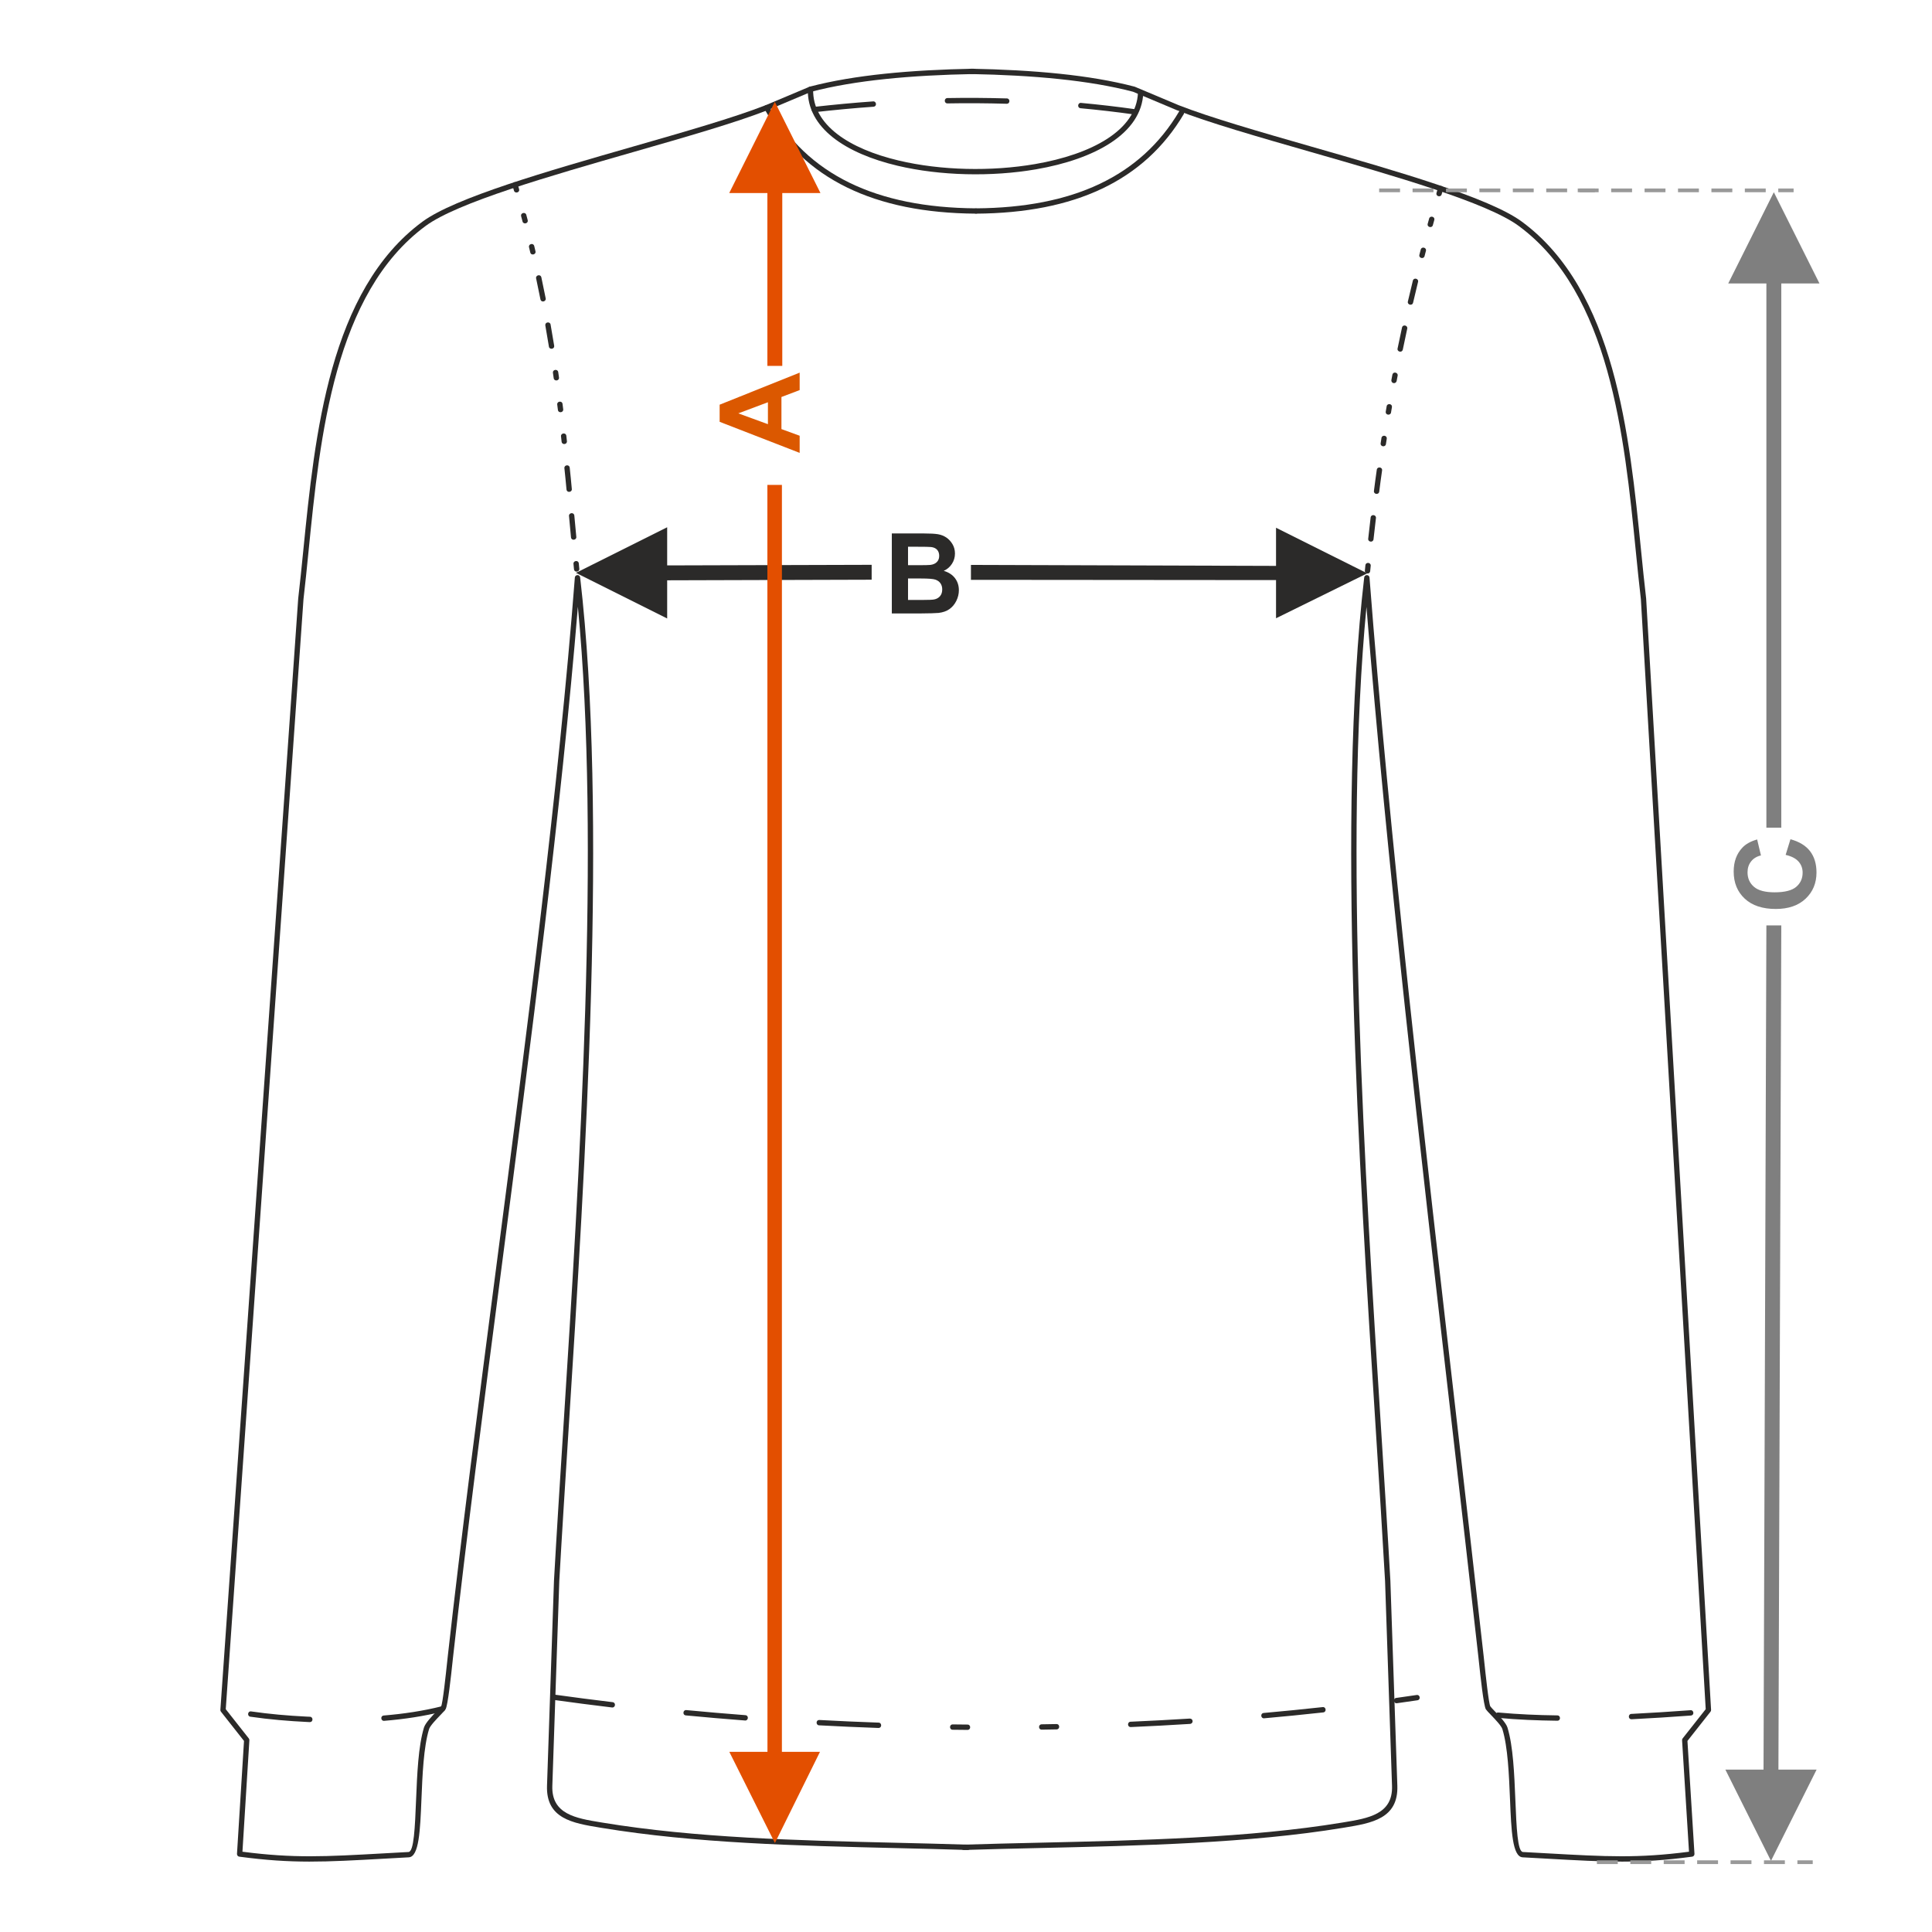 <?xml version="1.0" encoding="UTF-8"?>
<!DOCTYPE svg PUBLIC "-//W3C//DTD SVG 1.1//EN" "http://www.w3.org/Graphics/SVG/1.1/DTD/svg11.dtd">
<!-- Creator: CorelDRAW 2017 -->
<svg xmlns="http://www.w3.org/2000/svg" xml:space="preserve" width="1000px" height="1000px" version="1.1" style="shape-rendering:geometricPrecision; text-rendering:geometricPrecision; image-rendering:optimizeQuality; fill-rule:evenodd; clip-rule:evenodd"
viewBox="0 0 1000 1000"
 xmlns:xlink="http://www.w3.org/1999/xlink">
 <defs>
  <style type="text/css">
   <![CDATA[
    .fil1 {fill:none}
    .fil5 {fill:#2B2A29;fill-rule:nonzero}
    .fil0 {fill:#2B2A29;fill-rule:nonzero}
    .fil4 {fill:#2B2A29;fill-rule:nonzero}
    .fil2 {fill:#7F7F7F;fill-rule:nonzero}
    .fil6 {fill:#999999;fill-rule:nonzero}
    .fil3 {fill:#DB5800;fill-rule:nonzero}
    .fil7 {fill:#E34F00;fill-rule:nonzero}
   ]]>
  </style>
 </defs>
 <g id="Ebene_x0020_1">
  <polygon class="fil0" points="298.112,296.509 345.328,272.909 345.328,292.653 451.167,292.346 451.167,300.058 345.328,300.365 345.328,320.125 "/>
  <path class="fil0" d="M461.604 276.113l16.562 0c3.288,0 5.727,0.135 7.337,0.405 1.62,0.28 3.056,0.849 4.328,1.707 1.273,0.868 2.334,2.014 3.182,3.451 0.848,1.436 1.273,3.056 1.273,4.839 0,1.929 -0.521,3.712 -1.562,5.322 -1.041,1.62 -2.459,2.825 -4.242,3.634 2.516,0.743 4.444,1.996 5.804,3.77 1.349,1.774 2.024,3.856 2.024,6.257 0,1.89 -0.434,3.721 -1.311,5.505 -0.877,1.783 -2.073,3.21 -3.596,4.28 -1.513,1.061 -3.384,1.717 -5.611,1.967 -1.388,0.145 -4.753,0.241 -10.084,0.28l-14.104 0 0 -41.417zm8.387 6.884l0 9.544 5.476 0c3.249,0 5.273,-0.048 6.064,-0.144 1.426,-0.164 2.555,-0.656 3.374,-1.476 0.819,-0.819 1.225,-1.889 1.225,-3.22 0,-1.282 -0.357,-2.313 -1.061,-3.114 -0.704,-0.8 -1.755,-1.282 -3.143,-1.446 -0.829,-0.096 -3.21,-0.144 -7.134,-0.144l-4.801 0zm0 16.427l0 11.106 7.751 0c3.008,0 4.926,-0.086 5.737,-0.25 1.243,-0.231 2.256,-0.781 3.036,-1.658 0.781,-0.888 1.176,-2.054 1.176,-3.529 0,-1.253 -0.298,-2.304 -0.906,-3.171 -0.598,-0.868 -1.475,-1.505 -2.613,-1.899 -1.137,-0.396 -3.615,-0.599 -7.422,-0.599l-6.759 0z"/>
  <rect class="fil1" x="-0.001" y="-0.001" width="1000.002" height="1000.002"/>
  <polygon class="fil0" points="660.473,292.905 502.555,292.408 502.555,300.121 660.473,300.253 660.473,320.013 707.689,296.762 660.473,273.161 "/>
  <polygon class="fil2" points="914.278,146.71 914.278,428.405 921.99,428.405 921.99,146.71 941.75,146.71 918.134,99.493 894.534,146.71 "/>
  <path class="fil2" d="M924.249 442.484l2.488 -8.098c4.56,1.243 7.944,3.316 10.161,6.208 2.208,2.893 3.317,6.556 3.317,11 0,5.505 -1.88,10.026 -5.64,13.574 -3.76,3.538 -8.899,5.312 -15.426,5.312 -6.892,0 -12.253,-1.783 -16.07,-5.341 -3.819,-3.557 -5.727,-8.242 -5.727,-14.046 0,-5.071 1.504,-9.188 4.502,-12.35 1.774,-1.89 4.319,-3.297 7.645,-4.242l1.967 8.272c-2.14,0.491 -3.837,1.514 -5.08,3.065 -1.244,1.563 -1.862,3.452 -1.862,5.67 0,3.075 1.099,5.572 3.307,7.481 2.199,1.918 5.766,2.872 10.702,2.872 5.225,0 8.956,-0.944 11.173,-2.824 2.227,-1.89 3.336,-4.339 3.336,-7.356 0,-2.227 -0.704,-4.146 -2.121,-5.746 -1.417,-1.6 -3.635,-2.757 -6.672,-3.451z"/>
  <polygon class="fil2" points="916.653,963.174 893.053,915.957 912.798,915.957 914.278,478.997 921.99,478.997 920.51,915.957 940.269,915.957 "/>
  <path class="fil3" d="M413.901 192.875l0 9.034 -9.428 3.576 0 16.611 9.428 3.442 0 8.869 -41.416 -16.08 0 -8.86 41.416 -16.592zm-16.427 15.329l-15.329 5.755 15.329 5.593 0 -11.348z"/>
  <path class="fil4" d="M775.532 886.394c-1.704,-0.213 -2.17,2.513 -0.259,2.751 10.21,0.975 20.531,1.382 30.785,1.504 1.865,0 1.813,-2.764 0.035,-2.764 -10.232,-0.121 -20.369,-0.565 -30.561,-1.491zm99.691 1.565c1.971,-0.246 1.434,-2.962 -0.211,-2.756 -10.221,0.766 -20.381,1.379 -30.616,1.915 -1.663,0 -1.855,2.762 0.128,2.762 10.262,-0.537 20.451,-1.153 30.699,-1.921z"/>
  <path class="fil4" d="M589.017 47.873c0.026,-0.76 0.666,-1.353 1.426,-1.327 0.76,0.026 1.354,0.666 1.327,1.425 -0.806,21.216 -25.169,34.42 -55.442,39.657 -11.544,1.997 -23.974,2.842 -36.274,2.535 -12.309,-0.305 -24.482,-1.766 -35.498,-4.377 -26.793,-6.35 -46.941,-19.55 -46.42,-39.645 0.017,-0.76 0.65,-1.362 1.41,-1.345 0.759,0.018 1.361,0.651 1.344,1.41 -0.481,18.516 18.746,30.835 44.304,36.892 10.855,2.572 22.83,4.012 34.926,4.312 12.105,0.301 24.353,-0.533 35.745,-2.504 29.042,-5.023 52.405,-17.389 53.152,-37.033z"/>
  <path class="fil4" d="M505.303 110.588c-0.76,0.002 -1.379,-0.612 -1.382,-1.371 -0.002,-0.76 0.612,-1.381 1.371,-1.383 25.028,-0.183 46.346,-4.322 63.892,-12.646 17.474,-8.289 31.222,-20.749 41.195,-37.608 0.387,-0.656 1.234,-0.874 1.889,-0.486 0.655,0.387 0.873,1.234 0.486,1.89 -10.259,17.346 -24.408,30.168 -42.392,38.699 -17.908,8.494 -39.615,12.719 -65.059,12.905z"/>
  <path class="fil4" d="M503.933 35.566c0.76,-0.012 1.387,0.595 1.399,1.355 0.011,0.759 -0.596,1.387 -1.356,1.399 -16.193,0.305 -31.526,1.108 -45.676,2.583 -14.076,1.466 -26.965,3.603 -38.347,6.58l-22.578 9.504c-16.454,6.467 -42.189,13.854 -69.26,21.623 -43.918,12.606 -91.373,26.227 -107.822,38.348 -47.233,34.81 -54.642,108.888 -60.552,168.012 -0.881,8.829 -1.734,17.332 -2.652,25.14l-40.239 574.564 11.936 15.135c0.226,0.288 0.32,0.64 0.288,0.98l-3.584 57.657c26.528,3.459 42.81,2.548 73.192,0.849l12.77 -0.703c2.811,-0.149 3.324,-12.635 3.918,-27.167 0.533,-13.027 1.133,-27.62 4.077,-37.242 0.72,-2.357 4.13,-5.908 6.606,-8.483 1.088,-1.132 1.98,-2.063 2.262,-2.48 0.816,-1.209 2.459,-16.629 3.174,-23.353l0.259 -2.418c6.984,-62.421 15.977,-131.501 25.2,-202.361 15.8,-121.364 32.284,-247.975 40.591,-356.148 0.055,-0.759 0.719,-1.33 1.479,-1.274 0.689,0.049 1.222,0.601 1.275,1.27 14.219,123.118 2.814,302.461 -6.022,441.401 -1.777,27.937 -3.451,54.244 -4.784,78.004l-3.602 106.019c-0.5,14.676 12.201,16.764 25.044,18.875l0.956 0.156c48.256,7.959 100.969,9.211 151.709,10.414 12.623,0.3 25.13,0.597 37.363,0.991 0.759,0.024 1.356,0.661 1.333,1.42 -0.025,0.76 -0.661,1.358 -1.421,1.334 -12.294,-0.395 -24.759,-0.693 -37.341,-0.991 -50.842,-1.206 -103.661,-2.461 -152.085,-10.447l-0.956 -0.157c-14.046,-2.307 -27.936,-4.591 -27.357,-21.683l3.604 -106.081c1.342,-23.946 3.012,-50.173 4.783,-78.026 8.48,-133.358 19.326,-303.956 7.589,-426.118 -8.62,104.776 -24.334,225.477 -39.425,341.399 -9.208,70.727 -18.184,139.679 -25.19,202.301l-0.26 2.412c-0.738,6.934 -2.431,22.833 -3.627,24.605 -0.4,0.595 -1.376,1.611 -2.563,2.847 -2.287,2.379 -5.437,5.657 -5.96,7.372 -2.839,9.275 -3.431,23.687 -3.957,36.552 -0.65,15.881 -1.21,29.528 -6.533,29.811l-12.758 0.703c-31.006,1.735 -47.404,2.653 -74.921,-1.031 -0.739,-0.064 -1.298,-0.709 -1.255,-1.455l3.635 -58.458 -11.941 -15.141c-0.203,-0.259 -0.315,-0.591 -0.292,-0.944l40.285 -575.206c0.949,-8.056 1.786,-16.425 2.655,-25.114 5.964,-59.668 13.44,-134.428 61.664,-169.967 16.849,-12.416 64.549,-26.108 108.697,-38.779 27.011,-7.751 52.688,-15.122 69.012,-21.534l22.559 -9.495 0.236 -0.085c11.551,-3.027 24.609,-5.195 38.852,-6.679 14.203,-1.481 29.616,-2.289 45.914,-2.595z"/>
  <path class="fil4" d="M505.035 107.833c0.759,0.003 1.373,0.622 1.371,1.382 -0.002,0.76 -0.623,1.374 -1.382,1.372 -26.08,-0.191 -48.332,-4.621 -66.593,-13.543 -18.333,-8.957 -32.641,-22.43 -42.76,-40.671 -0.369,-0.663 -0.129,-1.504 0.534,-1.873 0.664,-0.368 1.504,-0.129 1.874,0.535 9.832,17.724 23.741,30.817 41.563,39.525 17.895,8.743 39.746,13.086 65.393,13.273z"/>
  <path class="fil4" d="M229.374 885.834c1.756,-0.438 1.101,-3.124 -0.678,-2.679 -9.83,2.479 -19.983,3.953 -30.08,4.792 -1.941,0.243 -1.44,2.962 0.235,2.754 10.25,-0.852 20.545,-2.35 30.523,-4.867zm-99.388 -0.008c-1.878,-0.236 -2.131,2.519 -0.398,2.736 9.828,1.435 19.739,2.266 29.657,2.743l1.065 0.048c1.964,0 1.795,-2.763 0.114,-2.763l-2.039 -0.094c-9.497,-0.481 -18.986,-1.297 -28.399,-2.67z"/>
  <path class="fil4" d="M286.671 877.09c-1.864,-0.234 -2.132,2.519 -0.384,2.737 10.152,1.418 20.31,2.73 30.488,3.957 1.793,0.224 2.152,-2.517 0.33,-2.745 -10.158,-1.224 -20.301,-2.531 -30.434,-3.949zm447.007 2.967c1.728,-0.217 1.477,-2.97 -0.405,-2.735 -3.529,0.52 -7.056,1.026 -10.588,1.52 -1.752,0.219 -1.48,2.971 0.378,2.739 3.541,-0.492 7.078,-1.001 10.615,-1.524zm-48.754 6.281c1.857,-0.231 1.455,-2.967 -0.303,-2.747 -10.172,1.114 -20.344,2.13 -30.537,3.039 -1.933,0.241 -1.44,2.964 0.242,2.753 10.212,-0.901 20.407,-1.929 30.598,-3.045zm-68.92 5.952c1.83,-0.228 1.676,-2.759 -0.172,-2.759 -10.212,0.644 -20.424,1.181 -30.647,1.631 -1.674,0 -1.852,2.762 0.12,2.762 10.239,-0.45 20.471,-0.988 30.699,-1.634zm-69.112 2.844c1.758,0 1.836,-2.765 -0.052,-2.765l-7.671 0.133c-1.774,0 -1.833,2.764 0.038,2.764l7.685 -0.132zm-46.113 0.262c1.851,0 1.816,-2.765 0.024,-2.765l-7.673 -0.079c-1.869,0 -1.813,2.764 -0.037,2.764l7.686 0.08zm-46.103 -1.005c1.945,0 1.796,-2.762 0.1,-2.762 -10.223,-0.365 -20.448,-0.811 -30.664,-1.366 -2.007,0 -1.785,2.76 -0.148,2.76 10.233,0.556 20.471,1.003 30.712,1.368zm-69.06 -3.866c1.648,0.206 2.181,-2.509 0.213,-2.755 -10.202,-0.78 -20.394,-1.663 -30.58,-2.63 -1.71,-0.213 -2.17,2.513 -0.263,2.751 10.204,0.966 20.408,1.854 30.63,2.634z"/>
  <path class="fil4" d="M421.294 55.328c-1.846,0.23 -1.458,2.967 0.311,2.747 10.155,-1.142 20.337,-2.113 30.53,-2.833 1.983,-0.248 1.433,-2.963 -0.203,-2.758 -10.231,0.722 -20.445,1.701 -30.638,2.844zm165.683 3.911c1.866,0.234 2.133,-2.519 0.385,-2.738 -9.243,-1.299 -18.514,-2.377 -27.81,-3.234 -1.7,-0.212 -2.172,2.514 -0.254,2.754 9.252,0.856 18.479,1.921 27.679,3.218zm-65.913 -5.533c1.919,0 1.801,-2.763 0.079,-2.763 -10.257,-0.289 -20.519,-0.375 -30.778,-0.185 -1.764,0 -1.834,2.765 0.047,2.765 10.216,-0.191 20.44,-0.106 30.652,0.183z"/>
  <path class="fil5" d="M267.904 95.234c-0.407,-1.626 -3.129,-1.127 -2.651,0.783l0.777 2.65c0.409,1.635 3.129,1.124 2.654,-0.777l-0.78 -2.656zm29.195 199.407c0.238,1.904 2.966,1.448 2.751,-0.266 -0.065,-0.907 -0.177,-1.84 -0.264,-2.75 -0.238,-1.909 -2.965,-1.445 -2.752,0.261 0.088,0.911 0.2,1.846 0.265,2.755zm-1.558 -16.519c0.239,1.917 2.965,1.445 2.753,-0.255 -0.331,-3.668 -0.662,-7.347 -1.024,-11.011 -0.24,-1.914 -2.964,-1.445 -2.751,0.257l1.022 11.009zm-2.324 -24.766c0.238,1.903 2.965,1.448 2.751,-0.266 -0.349,-3.659 -0.672,-7.362 -1.087,-11.011 -0.236,-1.886 -2.965,-1.449 -2.749,0.279 0.413,3.643 0.736,7.343 1.085,10.998zm-2.532 -24.733c0.232,1.857 2.967,1.455 2.747,-0.302l-0.303 -2.751c-0.231,-1.848 -2.969,-1.457 -2.747,0.31l0.303 2.743zm-1.918 -16.455c0.226,1.808 2.967,1.465 2.742,-0.342l-0.342 -2.745c-0.226,-1.802 -2.97,-1.466 -2.744,0.348l0.344 2.739zm-2.175 -16.42c0.217,1.74 2.97,1.482 2.736,-0.388l-0.392 -2.742c-0.217,-1.733 -2.971,-1.479 -2.736,0.399 0.142,0.905 0.264,1.823 0.392,2.731zm-2.482 -16.371c0.21,1.681 2.969,1.489 2.727,-0.444 -0.585,-3.645 -1.201,-7.289 -1.852,-10.922 -0.203,-1.633 -2.969,-1.501 -2.721,0.483 0.641,3.622 1.262,7.25 1.846,10.883zm-4.385 -24.441c0.483,1.932 3.114,1.067 2.712,-0.538 -0.707,-3.622 -1.458,-7.244 -2.234,-10.852 -0.469,-1.879 -3.118,-1.076 -2.703,0.581 0.774,3.594 1.52,7.201 2.225,10.809zm-5.258 -24.264c0.452,1.808 3.123,1.089 2.691,-0.638 -0.206,-0.894 -0.415,-1.809 -0.645,-2.696 -0.447,-1.791 -3.121,-1.093 -2.686,0.65l0.64 2.684zm-4.014 -16.058c0.43,1.719 3.127,1.109 2.673,-0.706l-0.712 -2.678c-0.425,-1.699 -3.128,-1.113 -2.669,0.718l0.708 2.666z"/>
  <path class="fil5" d="M746.966 97.969c0.478,-1.91 -2.244,-2.41 -2.651,-0.784l-0.781 2.654c-0.476,1.904 2.243,2.41 2.651,0.779l0.781 -2.649zm-40.515 197.371c-0.216,1.723 2.515,2.167 2.751,0.274l0.276 -2.748c0.217,-1.731 -2.514,-2.165 -2.749,-0.28l-0.278 2.754zm1.736 -16.512c-0.221,1.76 2.515,2.159 2.746,0.305 0.406,-3.659 0.822,-7.319 1.256,-10.975 0.224,-1.788 -2.515,-2.154 -2.745,-0.327 -0.436,3.664 -0.852,7.33 -1.257,10.997zm2.962 -24.729c-0.228,1.827 2.517,2.145 2.741,0.357 0.465,-3.637 0.928,-7.32 1.473,-10.945 0.233,-1.865 -2.519,-2.132 -2.738,-0.385 -0.536,3.641 -1.008,7.322 -1.476,10.973zm3.477 -24.668c-0.237,1.899 2.517,2.132 2.731,0.42l0.421 -2.729c0.239,-1.911 -2.518,-2.132 -2.731,-0.425l-0.421 2.734zm2.641 -16.398c-0.245,1.959 2.518,2.122 2.725,0.464l0.465 -2.72c0.246,-1.97 -2.517,-2.118 -2.723,-0.472l-0.467 2.728zm2.918 -16.352c-0.23,1.837 2.271,2.293 2.716,0.511l0.512 -2.713c0.395,-1.58 -2.226,-2.473 -2.714,-0.518l-0.514 2.72zm3.201 -16.3c-0.408,1.632 2.231,2.464 2.708,0.559 0.735,-3.607 1.504,-7.207 2.284,-10.804 0.417,-1.666 -2.234,-2.458 -2.701,-0.588 -0.78,3.608 -1.555,7.216 -2.291,10.833zm5.333 -24.336c-0.429,1.714 2.237,2.449 2.692,0.627 0.831,-3.585 1.692,-7.164 2.566,-10.739 0.438,-1.753 -2.239,-2.439 -2.684,-0.66 -0.882,3.583 -1.741,7.177 -2.574,10.772zm5.96 -24.191c-0.451,1.801 2.242,2.427 2.675,0.694l0.697 -2.671c0.453,-1.815 -2.244,-2.422 -2.673,-0.703l-0.699 2.68zm4.302 -16.043c-0.463,1.848 2.245,2.419 2.664,0.738l0.74 -2.66c0.464,-1.86 -2.244,-2.42 -2.663,-0.745l-0.741 2.667z"/>
  <path class="fil4" d="M502.412 38.32c-0.76,-0.012 -1.367,-0.64 -1.355,-1.399 0.012,-0.76 0.638,-1.367 1.398,-1.355 16.298,0.306 31.71,1.114 45.914,2.595 14.243,1.484 27.3,3.652 38.852,6.679l0.237 0.085 22.556 9.497c16.326,6.41 42.004,13.781 69.011,21.532 44.149,12.671 91.851,26.363 108.7,38.779 48.224,35.539 55.7,110.299 61.665,169.967 0.868,8.689 1.705,17.058 2.654,25.114l33.604 575.221c0.018,0.349 -0.094,0.674 -0.294,0.928l-11.938 15.142 3.634 58.458c0.043,0.746 -0.516,1.391 -1.254,1.455 -27.517,3.684 -43.917,2.766 -74.922,1.031l-12.758 -0.703c-5.323,-0.283 -5.884,-13.93 -6.534,-29.811 -0.525,-12.867 -1.117,-27.275 -3.955,-36.552 -0.523,-1.712 -3.673,-4.991 -5.96,-7.371 -1.187,-1.237 -2.164,-2.254 -2.565,-2.848 -1.194,-1.772 -2.887,-17.659 -3.624,-24.598l-0.26 -2.419c-4.267,-38.125 -8.972,-78.971 -13.832,-121.172 -16.012,-139.048 -33.728,-292.861 -44.112,-422.437 -11.723,122.149 -0.881,292.689 7.596,426.01 1.771,27.86 3.441,54.093 4.784,78.043l3.603 106.081c0.58,17.092 -13.309,19.376 -27.356,21.683l-0.956 0.157c-48.024,7.92 -104.593,9.219 -156.78,10.417 -13.452,0.309 -26.615,0.612 -39.328,1.021 -0.759,0.024 -1.396,-0.574 -1.42,-1.334 -0.024,-0.759 0.574,-1.396 1.333,-1.42 12.631,-0.406 25.852,-0.71 39.36,-1.02 52.082,-1.195 108.537,-2.492 156.393,-10.385l0.956 -0.156c12.843,-2.111 25.543,-4.199 25.044,-18.875l-3.603 -106.019c-1.333,-23.763 -3.007,-50.078 -4.783,-78.02 -8.836,-138.937 -20.241,-318.272 -6.021,-441.385 0.052,-0.669 0.585,-1.221 1.274,-1.27 0.76,-0.056 1.424,0.515 1.479,1.274 10.179,132.548 28.647,292.904 45.281,437.322 4.837,42.012 9.522,82.678 13.829,121.182l0.261 2.431c0.716,6.729 2.357,22.135 3.172,23.345 0.281,0.417 1.175,1.348 2.263,2.481 2.475,2.577 5.885,6.125 6.606,8.482 2.943,9.622 3.542,24.215 4.075,37.242 0.594,14.532 1.108,27.018 3.92,27.167l12.768 0.703c30.381,1.699 46.664,2.61 73.193,-0.849l-3.585 -57.657c-0.031,-0.34 0.062,-0.692 0.289,-0.98l11.943 -15.144 -33.563 -574.548c-0.92,-7.809 -1.771,-16.317 -2.654,-25.147 -5.91,-59.124 -13.319,-133.202 -60.552,-168.012 -16.45,-12.123 -63.906,-25.744 -107.825,-38.348 -27.069,-7.769 -52.804,-15.156 -69.259,-21.619l-22.575 -9.508c-11.384,-2.977 -24.271,-5.114 -38.348,-6.58 -14.15,-1.475 -29.482,-2.278 -45.676,-2.583z"/>
  <path class="fil6" d="M938.268 962.902l-7.938 0 0 1.929 7.938 0 0 -1.929zm-14.425 0l0 1.929 -10.811 0 0 -1.929 10.811 0zm-17.297 0l0 1.929 -10.812 0 0 -1.929 10.812 0zm-17.297 0l0 1.929 -10.811 0 0 -1.929 10.811 0zm-17.298 0l0 1.929 -10.811 0 0 -1.929 10.811 0zm-17.298 0l0 1.929 -10.811 0 0 -1.929 10.811 0zm-17.297 0l0 1.929 -10.811 0 0 -1.929 10.811 0z"/>
  <path class="fil6" d="M825.567 97.565l-7.938 0 0 1.928 7.938 0 0 -1.928zm-14.425 0l0 1.928 -10.811 0 0 -1.928 10.811 0zm-17.297 0l0 1.928 -10.811 0 0 -1.928 10.811 0zm-17.297 0l0 1.928 -10.811 0 0 -1.928 10.811 0zm-17.298 0l0 1.928 -10.811 0 0 -1.928 10.811 0zm-17.298 0l0 1.928 -10.811 0 0 -1.928 10.811 0zm-17.297 0l0 1.928 -10.811 0 0 -1.928 10.811 0z"/>
  <path class="fil6" d="M928.363 97.565l-7.938 0 0 1.928 7.938 0 0 -1.928zm-14.425 0l0 1.928 -10.811 0 0 -1.928 10.811 0zm-17.297 0l0 1.928 -10.811 0 0 -1.928 10.811 0zm-17.297 0l0 1.928 -10.811 0 0 -1.928 10.811 0zm-17.298 0l0 1.928 -10.811 0 0 -1.928 10.811 0zm-17.297 0l0 1.928 -10.811 0 0 -1.928 10.811 0zm-17.298 0l0 1.928 -10.811 0 0 -1.928 10.811 0z"/>
  <polygon class="fil7" points="397.192,99.911 397.196,189.391 404.909,189.391 404.905,99.911 424.664,99.911 401.048,52.695 377.448,99.911 "/>
  <polygon class="fil7" points="401.094,953.957 377.494,906.741 397.238,906.741 397.196,250.989 404.72,250.983 404.71,906.741 424.424,906.741 "/>
 </g>
</svg>
